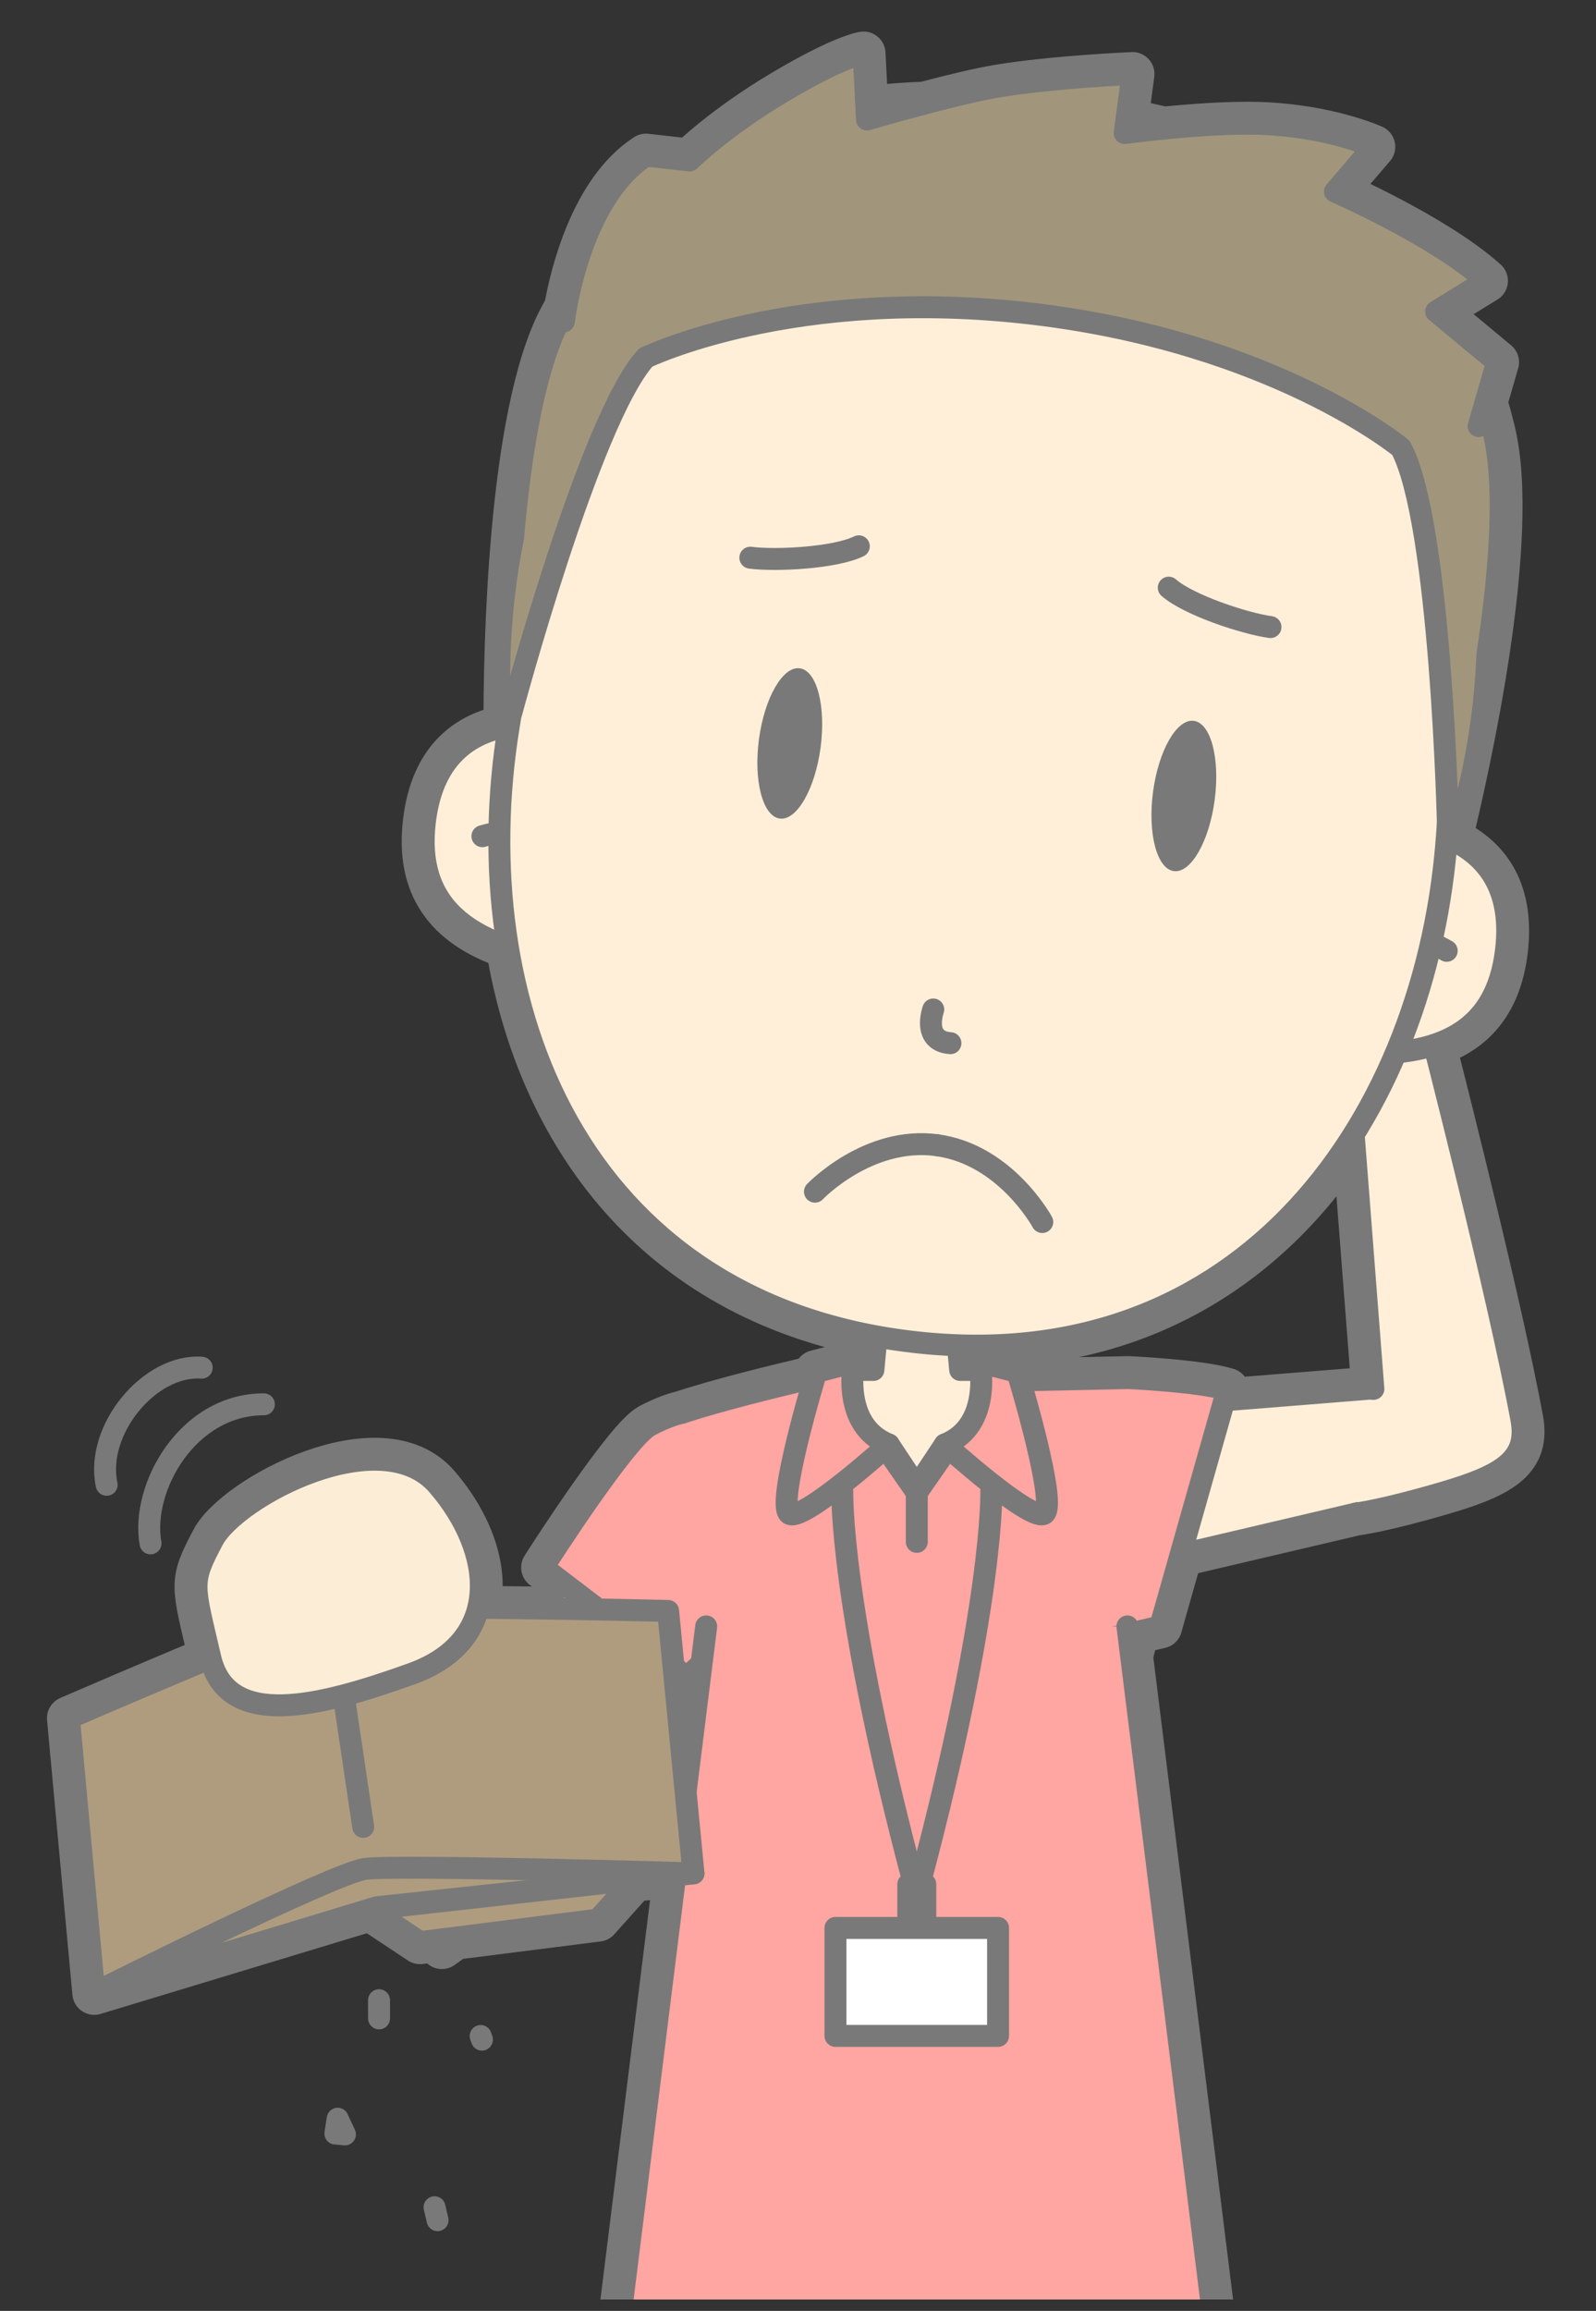 <?xml version="1.0" encoding="UTF-8"?>
<!DOCTYPE svg  PUBLIC '-//W3C//DTD SVG 1.1//EN'  'http://www.w3.org/Graphics/SVG/1.1/DTD/svg11.dtd'>
<svg version="1.1" viewBox="0 0 291 421" xmlns="http://www.w3.org/2000/svg">
<rect x="0" y="0" width="291" height="421" fill="#333333" stroke="none"/>
<defs>
<clipPath id="a">
<path d="m288.5 2.862v416.06h-286v-416.06h286z"/>
</clipPath>
</defs>
<g clip-path="url(#a)">
<path d="m205.72 251.06-17.311 0.37c-0.945-0.223-1.832-0.43-2.652-0.619-0.162-0.543-0.258-0.861-0.258-0.861l-6.886-1.782s0.111 0.539 0.197 1.416h-3.742l-0.426-4.494c33.222 1.182 57.381-14.902 72.166-38.444l3.592 46.3c-7.543 0.606-17.836 1.432-27.17 2.174l0.539-1.906c-4.998-1.564-18.049-2.154-18.049-2.154m-82.762 54.263 0.698-0.967 1.581 1.206 2.675-2.474-2.908 23.384zm-45.174 41.357-10.256 1.147 1.211-0.367 8.982-0.96zm199.6-88.12c-3.664-19.787-13.178-57.499-15.916-68.24 7.701-2.529 12.035-8.124 13.113-17.197 1.383-11.656-3.969-17.397-10.131-20.216 3.192-13.069 12.637-54.942 7.799-74.505-0.414-1.679-0.879-3.383-1.4-5.101l2.117-7.315-7.732-6.42c-0.651-1.21-1.342-2.415-2.088-3.611l7.793-4.792c-9.246-8.302-27.547-16.252-27.547-16.252l7.006-8.163s-8.221-3.773-20.815-4.176c-5.414-0.174-12.297 0.35-17.394 0.858-2.194-0.525-4.469-1.015-6.828-1.465l1.132-8.481s-14.466 0.617-24.537 2.294c-3.535 0.59-8.756 1.873-13.418 3.102-3.726 0.126-7.236 0.415-10.57 0.836l-0.51-9.966s-3.697 0.415-14.749 6.984c-10.865 6.455-16.97 12.503-16.97 12.503l-7.959-0.885c-9.85 6.401-13.485 21.649-14.568 27.678-0.379 0.691-0.748 1.382-1.107 2.069-9.32 17.903-9.978 60.933-9.949 74.312-6.691 1.272-13.302 5.583-14.694 17.304-1.368 11.514 3.623 18.842 15.121 22.783 5.62 34.15 26.83 63.622 67.236 70.969l-0.58 6.117h-3.74c0.086-0.877 0.195-1.416 0.195-1.416l-6.884 1.782s-0.114 0.369-0.303 1.007c-6.626 1.539-17.225 4.123-24.29 6.457-0.035 7e-3 -1.938 0.373-5.038 1.921-0.262 0.124-0.506 0.247-0.726 0.367-4.196 2.224-17.937 23.496-19.432 25.858l3.255 2.483-2.861 5.015c-3.973-0.058-8.147-0.107-12.234-0.136 1.723-7.015-1.368-15.412-7.364-22.346-10.345-11.975-36.862 2.111-41.011 9.982-4.152 7.878-3.634 7.815-0.484 21.381 0.011 0.046 0.025 0.087 0.036 0.132-12.658 5.248-25.796 10.949-25.796 10.949l4.623 50.045 50.337-15.236 9.068 6.001 3.51-0.445 0.464 1.339 2.378-1.698 26.081-3.302 6.508-7.264-21.1 2.359 0.133-0.095 0.019-0.025 28.531-3.05-10.01 80.495h3.994l-0.12 11.32 4.474 135.85c-0.046 28.39 3.274 92.767 3.274 92.767l3.221 5.261-3.852 10.717 8.968 0.049c-2.492 0.884-4.748 2.075-6.465 3.687-6.64 6.237-2.546 8.236-2.546 8.236h31.848v-11.799l1.982 0.011 7.984-208.22 1.405-1.556 1.406 1.556 7.984 208.22 1.983-0.011v11.799h31.847s4.094-1.999-2.547-8.236c-1.716-1.612-3.97-2.803-6.464-3.687l8.966-0.049-3.849-10.717 3.219-5.261s3.322-64.377 3.277-92.767l4.471-135.85-0.12-11.32h3.756l-15.023-120.83h0.158l0.973-3.999 4.236-1.001 3.707-13.067 31.947-7.491c0.032-4e-3 4.936-0.586 16.196-3.906 10.836-3.195 15.31-6.154 13.99-13.286" fill="#797979"/>
<path d="m205.72 251.06-17.311 0.37c-0.945-0.223-1.832-0.43-2.652-0.619-0.162-0.543-0.258-0.861-0.258-0.861l-6.886-1.782s0.111 0.539 0.197 1.416h-3.742l-0.426-4.494c33.222 1.182 57.381-14.902 72.166-38.444l3.592 46.3c-7.543 0.606-17.836 1.432-27.17 2.174l0.539-1.906c-4.998-1.564-18.049-2.154-18.049-2.154zm-82.762 54.263 0.698-0.967 1.581 1.206 2.675-2.474-2.908 23.384-2.046-21.149zm-45.174 41.357-10.256 1.147 1.211-0.367 8.982-0.96 0.063 0.18zm199.6-88.12c-3.664-19.787-13.178-57.499-15.916-68.24 7.701-2.529 12.035-8.124 13.113-17.197 1.383-11.656-3.969-17.397-10.131-20.216 3.192-13.069 12.637-54.942 7.799-74.505-0.414-1.679-0.879-3.383-1.4-5.101l2.117-7.315-7.732-6.42c-0.651-1.21-1.342-2.415-2.088-3.611l7.793-4.792c-9.246-8.302-27.547-16.252-27.547-16.252l7.006-8.163s-8.221-3.773-20.815-4.176c-5.414-0.174-12.297 0.35-17.394 0.858-2.194-0.525-4.469-1.015-6.828-1.465l1.132-8.481s-14.466 0.617-24.537 2.294c-3.535 0.59-8.756 1.873-13.418 3.102-3.726 0.126-7.236 0.415-10.57 0.836l-0.51-9.966s-3.697 0.415-14.749 6.984c-10.865 6.455-16.97 12.503-16.97 12.503l-7.959-0.885c-9.85 6.401-13.485 21.649-14.568 27.678-0.379 0.691-0.748 1.382-1.107 2.069-9.32 17.903-9.978 60.933-9.949 74.312-6.691 1.272-13.302 5.583-14.694 17.304-1.368 11.514 3.623 18.842 15.121 22.783 5.62 34.15 26.83 63.622 67.236 70.969l-0.58 6.117h-3.74c0.086-0.877 0.195-1.416 0.195-1.416l-6.884 1.782s-0.114 0.369-0.303 1.007c-6.626 1.539-17.225 4.123-24.29 6.457-0.035 7e-3 -1.938 0.373-5.038 1.921-0.262 0.124-0.506 0.247-0.726 0.367-4.196 2.224-17.937 23.496-19.432 25.858l3.255 2.483-2.861 5.015c-3.973-0.058-8.147-0.107-12.234-0.136 1.723-7.015-1.368-15.412-7.364-22.346-10.345-11.975-36.862 2.111-41.011 9.982-4.152 7.878-3.634 7.815-0.484 21.381 0.011 0.046 0.025 0.087 0.036 0.132-12.658 5.248-25.796 10.949-25.796 10.949l4.623 50.045 50.337-15.236 9.068 6.001 3.51-0.445 0.464 1.339 2.378-1.698 26.081-3.302 6.508-7.264-21.1 2.359 0.133-0.095 0.019-0.025 28.531-3.05-10.01 80.495h3.994l-0.12 11.32 4.474 135.85c-0.046 28.39 3.274 92.767 3.274 92.767l3.221 5.261-3.852 10.717 8.968 0.049c-2.492 0.884-4.748 2.075-6.465 3.687-6.64 6.237-2.546 8.236-2.546 8.236h31.848v-11.799l1.982 0.011 7.984-208.22 1.405-1.556 1.406 1.556 7.984 208.22 1.983-0.011v11.799h31.847s4.094-1.999-2.547-8.236c-1.716-1.612-3.97-2.803-6.464-3.687l8.966-0.049-3.849-10.717 3.219-5.261s3.322-64.377 3.277-92.767l4.471-135.85-0.12-11.32h3.756l-15.023-120.83h0.158l0.973-3.999 4.236-1.001 3.707-13.067 31.947-7.491c0.032-4e-3 4.936-0.586 16.196-3.906 10.836-3.195 15.31-6.154 13.99-13.286z" fill-opacity="0" stroke="#797979" stroke-linecap="round" stroke-linejoin="round" stroke-width="8"/>
<path d="m213.1 569.31 4.471-135.85-0.321-30.157h-99.944l-0.321 30.157 4.474 135.85c-0.046 28.39 3.274 92.767 3.274 92.767l3.221 5.261-3.852 10.717 33.787 0.184 7.984-208.22 1.405-1.556 1.406 1.556 7.984 208.22 33.785-0.184-3.849-10.717 3.219-5.261s3.322-64.377 3.277-92.767" fill="#EDE6C0"/>
<path d="m213.1 569.31 4.471-135.85-0.321-30.157h-99.944l-0.321 30.157 4.474 135.85c-0.046 28.39 3.274 92.767 3.274 92.767l3.221 5.261-3.852 10.717 33.787 0.184 7.984-208.22 1.405-1.556 1.406 1.556 7.984 208.22 33.785-0.184-3.849-10.717 3.219-5.261s3.322-64.377 3.277-92.767z" fill-opacity="0" stroke="#797979" stroke-linecap="round" stroke-linejoin="round" stroke-width="4"/>
<path d="m272.26 78.397c-5.773-23.348-20.537-51.334-79.32-58.349l-16.656 141.06 87.173-4.221s14.579-55.141 8.803-78.49m-170.14-20.303c-11.106 21.334-9.913 78.357-9.913 78.357l83.733 24.615 17.004-141.02c-58.782-7.014-79.717 16.712-90.824 38.046" fill="#A1967C"/>
<path d="m272.26 78.397c-5.773-23.348-20.537-51.334-79.32-58.349l-16.656 141.06 87.173-4.221s14.579-55.141 8.803-78.49zm-170.14-20.303c-11.106 21.334-9.913 78.357-9.913 78.357l83.733 24.615 17.004-141.02c-58.782-7.014-79.717 16.712-90.824 38.046z" fill-opacity="0" stroke="#797979" stroke-linecap="round" stroke-linejoin="round" stroke-width="4"/>
<path d="m102.82 58.548s2.55-22.134 14.962-30.201l7.959 0.885s6.105-6.048 16.97-12.503c11.052-6.569 14.749-6.984 14.749-6.984l0.615 12.028s16.067-4.696 23.883-6c10.071-1.677 24.537-2.294 24.537-2.294l-1.437 10.763s14.693-1.992 24.527-1.675c12.594 0.403 20.815 4.176 20.815 4.176l-7.006 8.163s18.301 7.95 27.547 16.252l-9.092 5.591 11.119 9.232-3.369 11.645" fill="#A1967C"/>
<path d="m102.82 58.548s2.55-22.134 14.962-30.201l7.959 0.885s6.105-6.048 16.97-12.503c11.052-6.569 14.749-6.984 14.749-6.984l0.615 12.028s16.067-4.696 23.883-6c10.071-1.677 24.537-2.294 24.537-2.294l-1.437 10.763s14.693-1.992 24.527-1.675c12.594 0.403 20.815 4.176 20.815 4.176l-7.006 8.163s18.301 7.95 27.547 16.252l-9.092 5.591 11.119 9.232-3.369 11.645" fill-opacity="0" stroke="#797979" stroke-linecap="round" stroke-linejoin="round" stroke-width="4"/>
<path d="m216.45 259.7c-6.995-3.794-36.123-10.118-36.123-10.118h-25.739s-29.131 6.324-36.124 10.118l10.102 41.608h77.78z" fill="#FFA5A2"/>
<path d="m216.45 259.7c-6.995-3.794-36.123-10.118-36.123-10.118h-25.739s-29.131 6.324-36.124 10.118l10.102 41.608h77.78l10.104-41.608z" fill-opacity="0" stroke="#797979" stroke-linecap="round" stroke-linejoin="round" stroke-width="4"/>
<path d="m180.03 249.58h-4.959l-1.424-15.032-6.489-4.22-6.49 4.22-1.424 15.032h-4.957c-3.849 7.501 7.762 14.996 7.762 14.996l5.109 7.355 5.11-7.355s11.611-7.495 7.762-14.996" fill="#FFEFD9"/>
<path d="m180.03 249.58h-4.959l-1.424-15.032-6.489-4.22-6.49 4.22-1.424 15.032h-4.957c-3.849 7.501 7.762 14.996 7.762 14.996l5.109 7.355 5.11-7.355s11.611-7.495 7.762-14.996z" fill-opacity="0" stroke="#797979" stroke-linecap="round" stroke-linejoin="round" stroke-width="4"/>
<path d="m118.46 259.7-44.057 77.191 6.168 17.831 14-10 32.667-45.333z" fill="#FFEFD9"/>
<path d="m118.46 259.7-44.057 77.191 6.168 17.831 14-10 32.667-45.333-8.778-39.689z" fill-opacity="0" stroke="#797979" stroke-linecap="round" stroke-linejoin="round" stroke-width="4"/>
<path d="m124.23 257.41s-2.203 0.396-5.771 2.288c-4.196 2.224-17.937 23.496-19.432 25.858l26.214 20.002 6.938-6.417" fill="#FFA5A2"/>
<path d="m124.23 257.41s-2.203 0.396-5.771 2.288c-4.196 2.224-17.937 23.496-19.432 25.858l26.214 20.002 6.938-6.417" fill-opacity="0" stroke="#797979" stroke-linecap="round" stroke-linejoin="round" stroke-width="4"/>
<path d="m199.89 256.9c1.5 0 61.5-4.85 61.5-4.85l-0.305 20.437-60.695 14.231z" fill="#FFEFD9"/>
<path d="m199.89 256.9c1.5 0 61.5-4.85 61.5-4.85l-0.305 20.437-60.695 14.231-0.5-29.818z" fill-opacity="0" stroke="#797979" stroke-linecap="round" stroke-linejoin="round" stroke-width="4"/>
<path d="m250.41 253.03-4.769-61.473 15.084-4.167s12.365 47.938 16.666 71.167c1.32 7.132-3.154 10.091-13.99 13.286-11.297 3.331-16.2 3.906-16.2 3.906" fill="#FFEFD9"/>
<path d="m250.41 253.03-4.769-61.473 15.084-4.167s12.365 47.938 16.666 71.167c1.32 7.132-3.154 10.091-13.99 13.286-11.297 3.331-16.2 3.906-16.2 3.906" fill-opacity="0" stroke="#797979" stroke-linecap="round" stroke-linejoin="round" stroke-width="4"/>
<path d="m185.5 251.49 20.221-0.433s13.051 0.59 18.049 2.154l-12.223 43.096-12 2.835" fill="#FFA5A2"/>
<path d="m185.5 251.49 20.221-0.433s13.051 0.59 18.049 2.154l-12.223 43.096-12 2.835" fill-opacity="0" stroke="#797979" stroke-linecap="round" stroke-linejoin="round" stroke-width="4"/>
<path d="m128.76 296.3-15.649 125.83h108.1l-15.644-125.83" fill="#FFA5A2"/>
<path d="m128.76 296.3-15.649 125.83h108.1l-15.644-125.83" fill-opacity="0" stroke="#797979" stroke-linecap="round" stroke-linejoin="round" stroke-width="4"/>
<path d="m155.7 248.16s-2.376 11.505 6.35 14.996c0 0-15.201 13.738-18.004 12.681-2.803-1.056 4.77-25.895 4.77-25.895z" fill="#FFA5A2"/>
<path d="m155.7 248.16s-2.376 11.505 6.35 14.996c0 0-15.201 13.738-18.004 12.681-2.803-1.056 4.77-25.895 4.77-25.895l6.884-1.782z" fill-opacity="0" stroke="#797979" stroke-linecap="round" stroke-linejoin="round" stroke-width="4"/>
<path d="m178.62 248.16s2.376 11.505-6.348 14.996c0 0 15.201 13.738 18.004 12.681 2.802-1.056-4.77-25.895-4.77-25.895z" fill="#FFA5A2"/>
<path d="m178.62 248.16s2.376 11.505-6.348 14.996c0 0 15.201 13.738 18.004 12.681 2.802-1.056-4.77-25.895-4.77-25.895l-6.886-1.782z" fill-opacity="0" stroke="#797979" stroke-linecap="round" stroke-linejoin="round" stroke-width="4"/>
<path d="m162.05 263.16 5.109 7.701 5.11-7.701" fill-opacity="0" stroke="#797979" stroke-linecap="round" stroke-linejoin="round" stroke-width="4"/>
<path d="m167.16 270.86v10.033" fill="#FFEFD9"/>
<path d="m167.16 270.86v10.033" fill-opacity="0" stroke="#797979" stroke-linecap="round" stroke-linejoin="round" stroke-width="4"/>
<path d="m153.58 271.72s-0.591 20.219 13.075 71.556" fill="#fff"/>
<path d="m153.58 271.72s-0.591 20.219 13.075 71.556" fill-opacity="0" stroke="#797979" stroke-linecap="round" stroke-linejoin="round" stroke-width="4"/>
<path d="m180.74 271.72s0.592 20.219-13.076 71.556" fill="#fff"/>
<path d="m180.74 271.72s0.592 20.219-13.076 71.556" fill-opacity="0" stroke="#797979" stroke-linecap="round" stroke-linejoin="round" stroke-width="4"/>
<path d="m181.98 370.9h-29.648v-19.666h29.648z" fill="#fff"/>
<path d="m181.98 370.9h-29.649v-19.666h29.649v19.666z" fill-opacity="0" stroke="#797979" stroke-linecap="round" stroke-linejoin="round" stroke-width="4"/>
<path d="m168.71 350.9h-3.102v-7.623h3.102z" fill="#fff"/>
<path d="m168.71 350.9h-3.101v-7.623h3.101v7.623z" fill-opacity="0" stroke="#797979" stroke-linecap="round" stroke-linejoin="round" stroke-width="4"/>
<path d="m107.73 133.53s-27.259-9.087-30.26 16.18c-1.765 14.862 7.052 22.752 26.798 25.385" fill="#FFEFD9"/>
<path d="m107.73 133.53s-27.259-9.087-30.26 16.18c-1.765 14.862 7.052 22.752 26.798 25.385" fill-opacity="0" stroke="#797979" stroke-linecap="round" stroke-linejoin="round" stroke-width="4"/>
<path d="m87.956 152.34s3.862-1.256 7.351-0.819" fill="#FFEFD9"/>
<path d="m87.956 152.34s3.862-1.256 7.351-0.819" fill-opacity="0" stroke="#797979" stroke-linecap="round" stroke-linejoin="round" stroke-width="4"/>
<path d="m248.96 150.3s28.631-2.448 25.631 22.817c-1.765 14.863-12.189 20.468-32.002 18.404" fill="#FFEFD9"/>
<path d="m248.96 150.3s28.631-2.448 25.631 22.817c-1.765 14.863-12.189 20.468-32.002 18.404" fill-opacity="0" stroke="#797979" stroke-linecap="round" stroke-linejoin="round" stroke-width="4"/>
<path d="m263.78 173.22s-3.463-2.126-6.957-2.52" fill="#FFEFD9"/>
<path d="m263.78 173.22s-3.463-2.126-6.957-2.52" fill-opacity="0" stroke="#797979" stroke-linecap="round" stroke-linejoin="round" stroke-width="4"/>
<path d="m263.85 151.87c-3.529 51.19-36.647 99.806-97.678 92.559-60.746-7.216-81.646-61.751-73.407-112.14 8.03-49.088 13.335-97.856 97.163-87.901 83.826 9.954 77.326 58.098 73.922 107.49" fill="#FFEFD9"/>
<path d="m263.85 151.87c-3.529 51.19-36.647 99.806-97.678 92.559-60.746-7.216-81.646-61.751-73.407-112.14 8.03-49.088 13.335-97.856 97.163-87.901 83.826 9.954 77.326 58.098 73.922 107.49z" fill-opacity="0" stroke="#797979" stroke-linecap="round" stroke-linejoin="round" stroke-width="4"/>
<path d="m264 150.23s-1.281-55.18-8.568-68.64c0 0-23.162-19.171-66.928-24.393-43.762-5.222-70.786 7.96-70.786 7.96-10.249 11.368-24.48 64.696-24.48 64.696s-9.537-107.19 97.858-94.376c107.4 12.815 72.904 114.75 72.904 114.75" fill="#A1967C"/>
<path d="m93.236 129.85s14.231-53.328 24.48-64.696c0 0 27.024-13.182 70.786-7.96 43.766 5.222 66.928 24.393 66.928 24.393 7.287 13.46 8.568 68.64 8.568 68.64" fill-opacity="0" stroke="#797979" stroke-linecap="round" stroke-linejoin="round" stroke-width="4"/>
<path d="m221.47 145.76c-1.006 7.56-4.338 13.354-7.441 12.939-3.104-0.413-4.803-6.877-3.795-14.437s4.338-13.353 7.441-12.94c3.104 0.414 4.803 6.876 3.795 14.438" fill="#797979"/>
<path d="m138.38 134.69c-1.007 7.56 0.692 14.023 3.796 14.437 3.102 0.413 6.434-5.38 7.442-12.94 1.007-7.56-0.692-14.024-3.795-14.437-3.103-0.414-6.436 5.38-7.443 12.94" fill="#797979"/>
<path d="m170.16 183.91s-2.116 5.772 3.134 6.136" fill-opacity="0" stroke="#797979" stroke-linecap="round" stroke-linejoin="round" stroke-width="4"/>
<path d="m148.59 217.1s9.664-10.147 22.219-8.474" fill-opacity="0" stroke="#797979" stroke-linecap="round" stroke-linejoin="round" stroke-width="4"/>
<path d="m190.04 222.63s-6.67-12.322-19.226-13.995" fill-opacity="0" stroke="#797979" stroke-linecap="round" stroke-linejoin="round" stroke-width="4"/>
<path d="m136.81 101.6c4.625 0.616 15.463 0.042 19.779-2.073" fill-opacity="0" stroke="#797979" stroke-linecap="round" stroke-linejoin="round" stroke-width="4"/>
<path d="m231.65 114.24c-4.625-0.617-14.936-4.007-18.547-7.179" fill-opacity="0" stroke="#797979" stroke-linecap="round" stroke-linejoin="round" stroke-width="4"/>
<path d="m17.192 363.06 51.552-15.605 57.698-6.166-59.924-10.651z" fill="#AF9C7F"/>
<path d="m17.192 363.06 51.552-15.605 57.698-6.166-59.924-10.651-49.326 32.422z" fill-opacity="0" stroke="#797979" stroke-linecap="round" stroke-linejoin="round" stroke-width="4"/>
<path d="m17.192 363.06s43.537-21.778 49.338-22.577c5.806-0.798 59.912 0.806 59.912 0.806l-4.623-47.802s-54.686-1.373-61.173 0.049c-6.487 1.43-48.077 19.479-48.077 19.479z" fill="#AF9C7F"/>
<path d="m17.192 363.06s43.537-21.778 49.338-22.577c5.806-0.798 59.912 0.806 59.912 0.806l-4.623-47.802s-54.686-1.373-61.173 0.049c-6.487 1.43-48.077 19.479-48.077 19.479l4.623 50.045z" fill-opacity="0" stroke="#797979" stroke-linecap="round" stroke-linejoin="round" stroke-width="4"/>
<path d="m61.502 301.05 4.72 31.768" fill="#AF9C7F"/>
<path d="m61.502 301.05 4.72 31.768" fill-opacity="0" stroke="#797979" stroke-linecap="round" stroke-linejoin="round" stroke-width="4"/>
<path d="m67.528 347.82 9.069 6.002 32.433-4.106 6.508-7.264z" fill="#AF9C7F"/>
<path d="m67.528 347.82 9.069 6.002 32.433-4.106 6.508-7.264-48.01 5.368z" fill-opacity="0" stroke="#797979" stroke-linecap="round" stroke-linejoin="round" stroke-width="4"/>
<path d="m38.813 280.55c4.149-7.871 30.666-21.957 41.011-9.982 10.353 11.973 12.076 28.315-4.763 34.358-16.833 6.04-33.654 10.288-36.732-2.995-3.15-13.566-3.668-13.503 0.484-21.381" fill="#FCEDD7"/>
<path d="m38.813 280.55c4.149-7.871 30.666-21.957 41.011-9.982 10.353 11.973 12.076 28.315-4.763 34.358-16.833 6.04-33.654 10.288-36.732-2.995-3.15-13.566-3.668-13.503 0.484-21.381z" fill-opacity="0" stroke="#797979" stroke-linecap="round" stroke-linejoin="round" stroke-width="4"/>
<path d="m61.567 385.99 1.33 2.855-1.747-0.156z" fill="#FCEDD7"/>
<path d="m61.567 385.99 1.33 2.855-1.747-0.156 0.417-2.699z" fill-opacity="0" stroke="#797979" stroke-linecap="round" stroke-linejoin="round" stroke-width="4"/>
<path d="m69.11 364.4v3.311" fill="#FCEDD7"/>
<path d="m69.11 364.4v3.311" fill-opacity="0" stroke="#797979" stroke-linecap="round" stroke-linejoin="round" stroke-width="4"/>
<path d="m87.641 370.92 0.229 0.662" fill="#FCEDD7"/>
<path d="m87.641 370.92 0.229 0.662" fill-opacity="0" stroke="#797979" stroke-linecap="round" stroke-linejoin="round" stroke-width="4"/>
<path d="m79.233 402.12 0.547 2.354" fill="#FCEDD7"/>
<path d="m79.233 402.12 0.547 2.354" fill-opacity="0" stroke="#797979" stroke-linecap="round" stroke-linejoin="round" stroke-width="4"/>
<path d="m27.446 281.17c-1.793-10.029 6.667-25.333 20.667-25.333" fill-opacity="0" stroke="#797979" stroke-linecap="round" stroke-linejoin="round" stroke-width="4"/>
<path d="m19.446 270.5c-2.127-10.029 7.873-22.029 17.334-21.333" fill-opacity="0" stroke="#797979" stroke-linecap="round" stroke-linejoin="round" stroke-width="4"/>
</g>
</svg>
